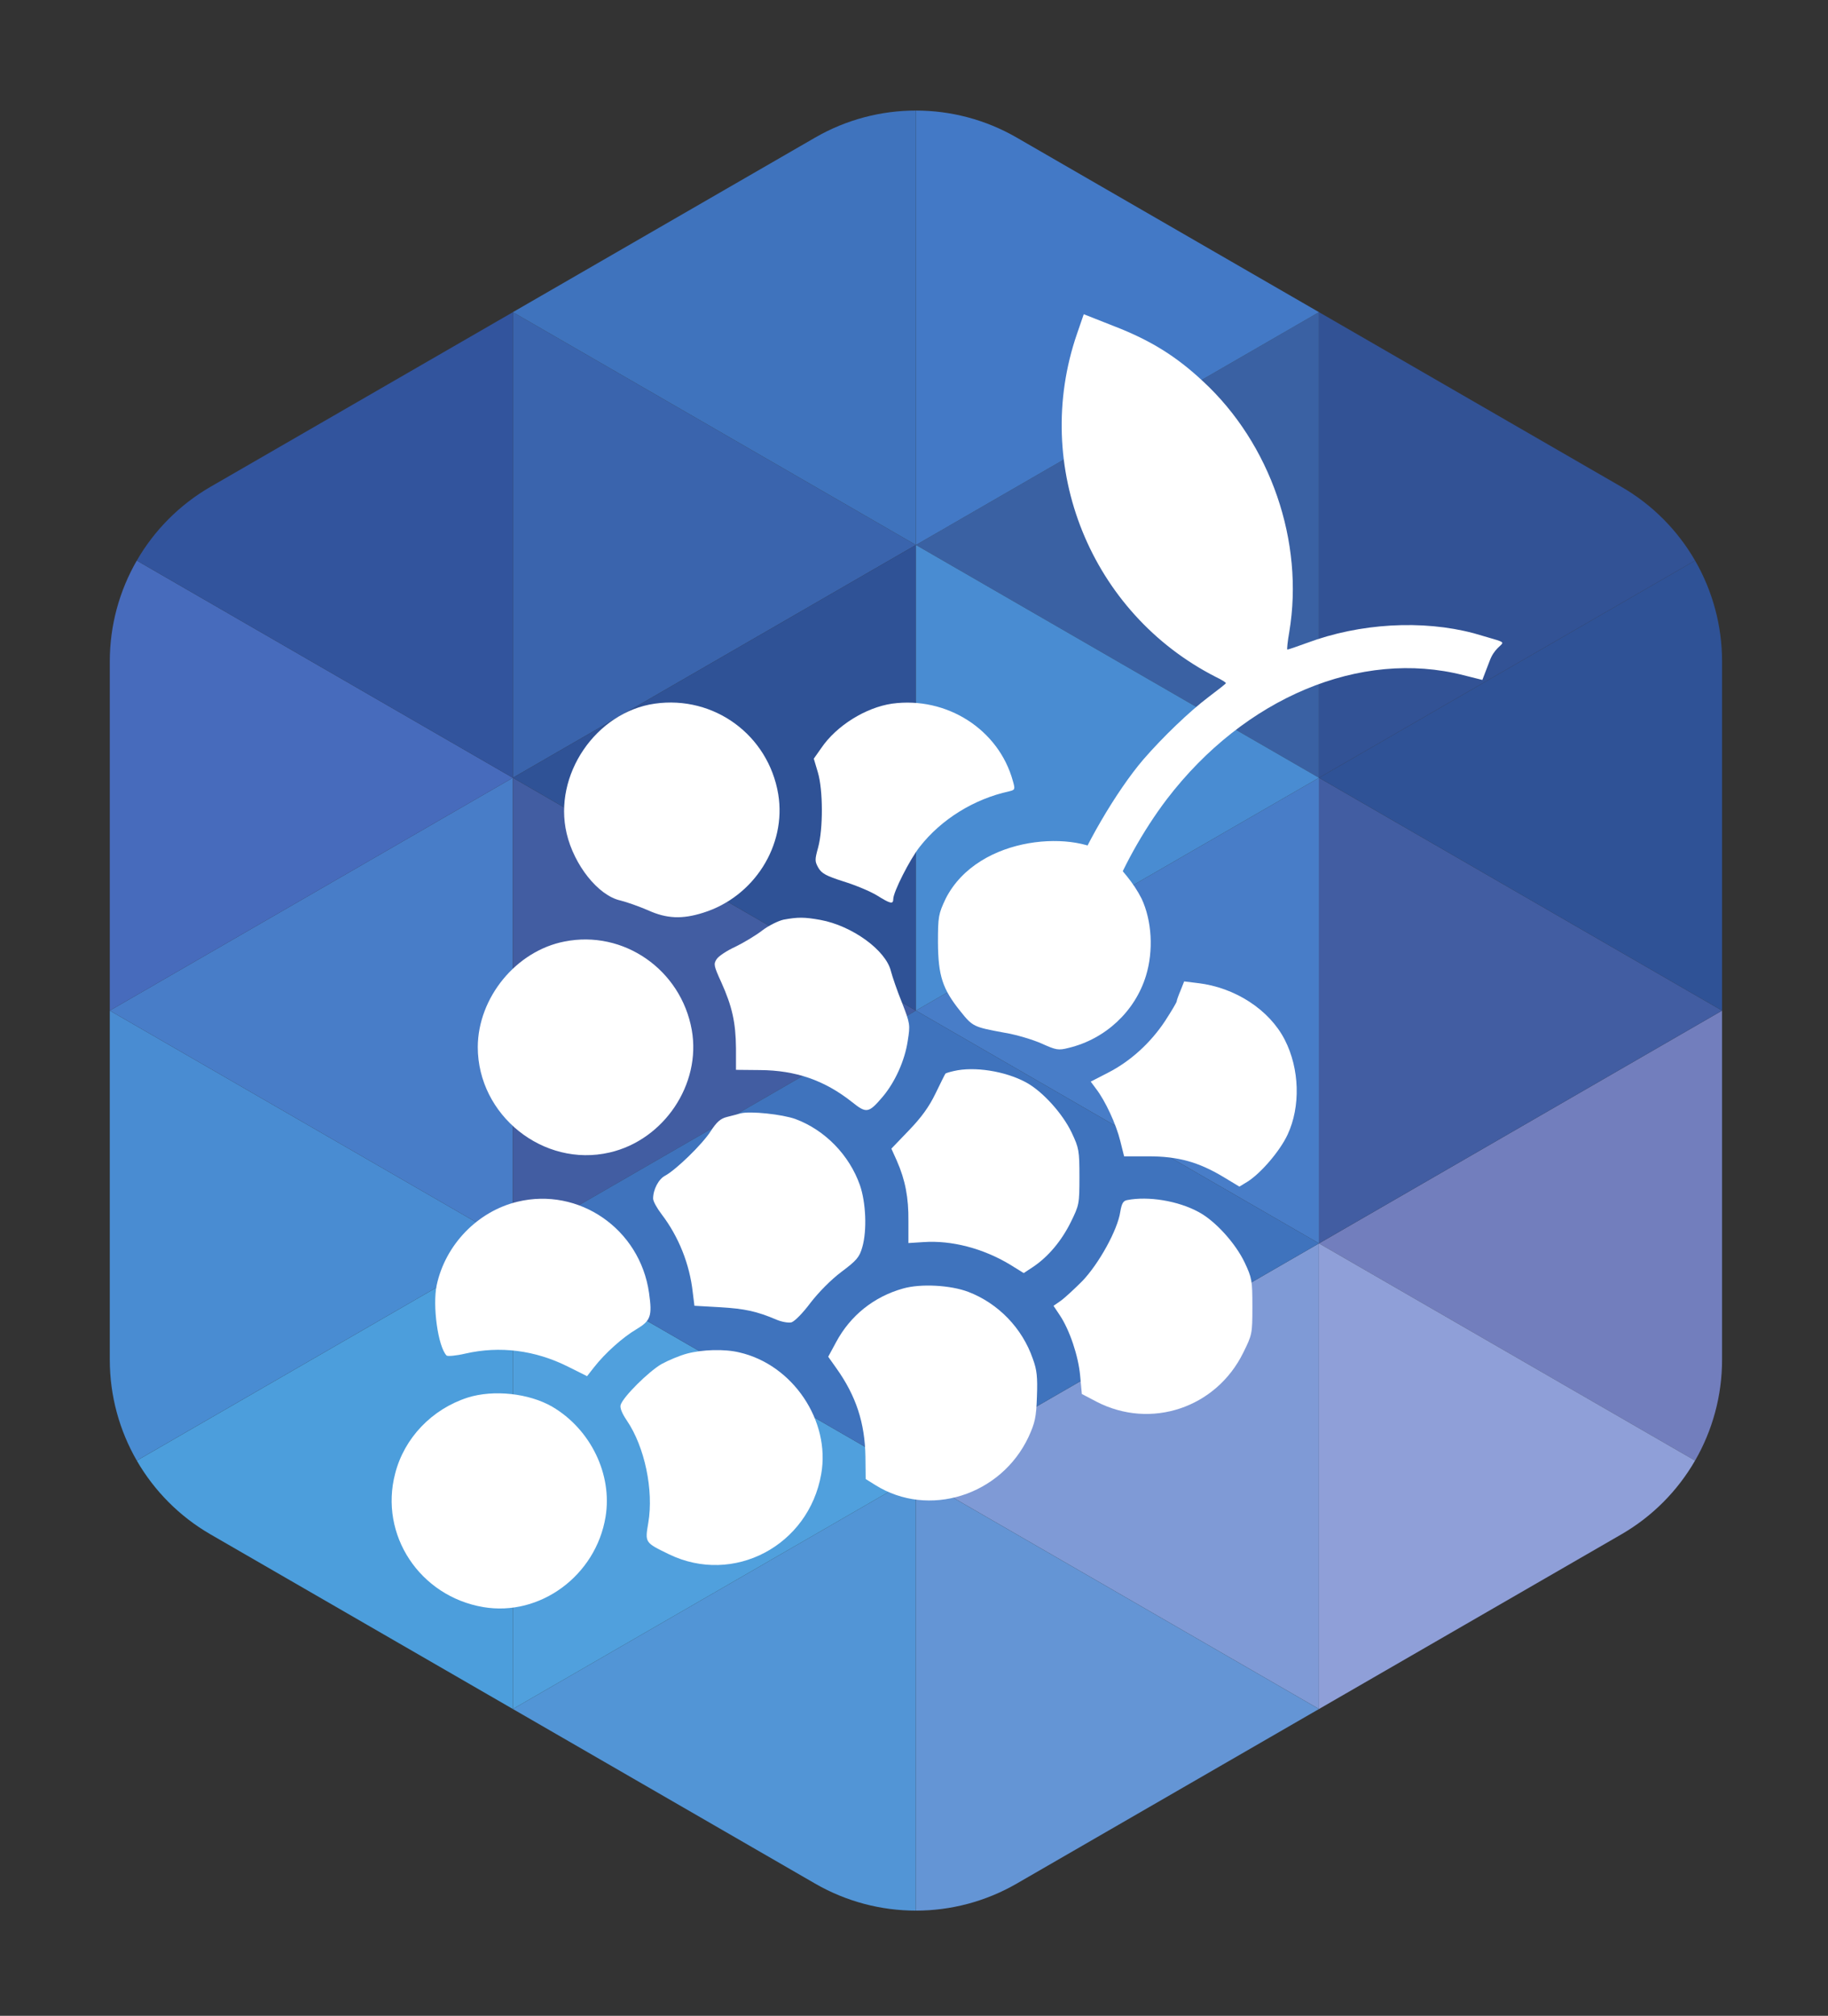 <?xml version="1.0" encoding="UTF-8" standalone="no"?>
<svg xmlns:dc="http://purl.org/dc/elements/1.1/" xmlns:cc="http://creativecommons.org/ns#" xmlns:rdf="http://www.w3.org/1999/02/22-rdf-syntax-ns#" xmlns:svg="http://www.w3.org/2000/svg" xmlns="http://www.w3.org/2000/svg" xmlns:sodipodi="http://sodipodi.sourceforge.net/DTD/sodipodi-0.dtd" xmlns:inkscape="http://www.inkscape.org/namespaces/inkscape" id="svg6693" version="1.1" xml:space="preserve" width="169.028" height="186.32" viewBox="0 0 169.028 186.32" inkscape:version="0.91 r13725" inkscape:export-xdpi="337.07999" inkscape:export-ydpi="337.07999"><rect x="0" y="0" width="169.028" height="186.32" fill="#333333" stroke="none"/><sodipodi:namedview pagecolor="#ffffff" bordercolor="#666666" borderopacity="1" objecttolerance="10" gridtolerance="10" guidetolerance="10" inkscape:pageopacity="0" inkscape:pageshadow="2" inkscape:window-width="1869" inkscape:window-height="1056" id="namedview60" showgrid="false" inkscape:zoom="5.0665636" inkscape:cx="49.29083" inkscape:cy="101.64263" inkscape:window-x="51" inkscape:window-y="24" inkscape:window-maximized="1" inkscape:current-layer="g4634" showguides="false"/><defs id="defs6697"><clipPath clipPathUnits="userSpaceOnUse" id="clipPath6707"><path d="m 0,870.236 623.626,0 L 623.626,0 0,0 0,870.236 Z" id="path6709"/></clipPath><clipPath clipPathUnits="userSpaceOnUse" id="clipPath6719"><path d="m 0,870.236 623.626,0 L 623.626,0 0,0 0,870.236 Z" id="path6721"/></clipPath><clipPath clipPathUnits="userSpaceOnUse" id="clipPath6731"><path d="m 0,870.236 623.626,0 L 623.626,0 0,0 0,870.236 Z" id="path6733"/></clipPath><clipPath id="clipPath4150" clipPathUnits="userSpaceOnUse"><path id="path4152" d="m 0,870.236 623.626,0 L 623.626,0 0,0 0,870.236 Z"/></clipPath><clipPath id="clipPath4162" clipPathUnits="userSpaceOnUse"><path id="path4164" d="m 0,870.236 623.626,0 L 623.626,0 0,0 0,870.236 Z"/></clipPath><clipPath id="clipPath4390" clipPathUnits="userSpaceOnUse"><path id="path4392" d="m 0,870.236 623.626,0 L 623.626,0 0,0 0,870.236 Z"/></clipPath><clipPath id="clipPath4398" clipPathUnits="userSpaceOnUse"><path id="path4400" d="m -80.514,14.173 -595.276,0 0,841.89 595.276,0 0,-841.89 z"/></clipPath><clipPath id="clipPath6707-4" clipPathUnits="userSpaceOnUse"><path id="path6709-2" d="m 0,870.236 623.626,0 L 623.626,0 0,0 0,870.236 Z"/></clipPath><clipPath id="clipPath6719-3" clipPathUnits="userSpaceOnUse"><path id="path6721-3" d="m 0,870.236 623.626,0 L 623.626,0 0,0 0,870.236 Z"/></clipPath><clipPath id="clipPath6731-1" clipPathUnits="userSpaceOnUse"><path id="path6733-5" d="m 0,870.236 623.626,0 L 623.626,0 0,0 0,870.236 Z"/></clipPath><clipPath clipPathUnits="userSpaceOnUse" id="clipPath4150-1"><path d="m 0,870.236 623.626,0 L 623.626,0 0,0 0,870.236 Z" id="path4152-0"/></clipPath><clipPath clipPathUnits="userSpaceOnUse" id="clipPath4162-3"><path d="m 0,870.236 623.626,0 L 623.626,0 0,0 0,870.236 Z" id="path4164-5"/></clipPath><clipPath clipPathUnits="userSpaceOnUse" id="clipPath4390-2"><path d="m 0,870.236 623.626,0 L 623.626,0 0,0 0,870.236 Z" id="path4392-2"/></clipPath><clipPath clipPathUnits="userSpaceOnUse" id="clipPath4398-1"><path d="m -80.514,14.173 -595.276,0 0,841.89 595.276,0 0,-841.89 z" id="path4400-4"/></clipPath></defs><g transform="matrix(1.295,0,0,1.295,-420.055,-610.939)" id="lion"><title id="title17040">lion</title><g id="g5080" transform="matrix(1.25,0,0,-1.25,-1.3964844e-4,1275.397)"><path d="m 288.789,571.907 0,0 -21.482,-12.403 c 0.994,-1.721 2.433,-3.185 4.214,-4.213 l 17.268,-9.97 0,26.586 z" style="fill:#4c9edc;fill-opacity:1;fill-rule:nonzero;stroke:none" id="path5082-8"/><path d="m 265.765,585.2 0,-19.939 c 0,-2.057 0.549,-4.035 1.542,-5.756 l 21.482,12.402 -23.024,13.293 z" style="fill:#498cd2;fill-opacity:1;fill-rule:nonzero;stroke:none" id="path5084-8"/><path d="m 288.789,571.907 0,26.586 -23.024,-13.293 0,0 23.024,-13.293 z" style="fill:#487dc8;fill-opacity:1;fill-rule:nonzero;stroke:none" id="path5086-9"/><path d="m 288.789,545.321 0,0 17.268,-9.97 c 1.781,-1.028 3.769,-1.542 5.756,-1.542 l 0,24.805 -23.024,-13.293 z" style="fill:#5295d6;fill-opacity:1;fill-rule:nonzero;stroke:none" id="path5088-6"/><path d="m 267.307,610.895 c -0.994,-1.721 -1.542,-3.7 -1.542,-5.756 l 0,-19.94 23.024,13.293 -21.482,12.403 z" style="fill:#476bbc;fill-opacity:1;fill-rule:nonzero;stroke:none" id="path5090-0"/><path d="m 334.837,545.321 0,26.586 -23.024,-13.293 23.024,-13.293 z" style="fill:#7f9ad6;fill-opacity:1;fill-rule:nonzero;stroke:none" id="path5092-2"/><path d="m 356.319,559.504 c 0.994,1.721 1.542,3.7 1.542,5.756 l 0,19.939 -23.024,-13.293 21.482,-12.402 z" style="fill:#727ebd;fill-opacity:1;fill-rule:nonzero;stroke:none" id="path5094-5"/><path d="m 334.837,571.907 0,-26.586 17.268,9.97 c 1.781,1.028 3.22,2.492 4.214,4.214 l -21.482,12.402 z" style="fill:#8f9fd8;fill-opacity:1;fill-rule:nonzero;stroke:none" id="path5096-0"/><path d="m 334.837,598.493 0,0 0,-26.586 23.024,13.293 0,0 -23.024,13.293 z" style="fill:#425da2;fill-opacity:1;fill-rule:nonzero;stroke:none" id="path5098-9"/><path d="m 311.813,558.614 0,-24.805 c 1.987,0 3.975,0.514 5.756,1.542 l 17.268,9.97 -23.024,13.293 z" style="fill:#6495d5;fill-opacity:1;fill-rule:nonzero;stroke:none" id="path5100-5"/><path d="m 311.813,611.786 -23.024,13.293 0,-26.586 23.024,13.293 z" style="fill:#3a64ad;fill-opacity:1;fill-rule:nonzero;stroke:none" id="path5102-1"/><path d="m 311.813,611.786 23.024,-13.293 0,26.586 -23.024,-13.293 z" style="fill:#3a61a3;fill-opacity:1;fill-rule:nonzero;stroke:none" id="path5104-7"/><path d="m 267.307,610.895 21.482,-12.403 0,26.586 -17.268,-9.969 c -1.781,-1.029 -3.22,-2.493 -4.214,-4.214" style="fill:#32549d;fill-opacity:1;fill-rule:nonzero;stroke:none" id="path5106-7"/><path d="m 334.837,598.493 23.024,-13.293 0,19.939 c 0,2.057 -0.548,4.035 -1.542,5.757 l -21.482,-12.403 z" style="fill:#2f5296;fill-opacity:1;fill-rule:nonzero;stroke:none" id="path5108-7"/><path d="m 334.837,598.493 21.482,12.403 c -0.994,1.721 -2.433,3.185 -4.214,4.213 l -17.268,9.97 0,-26.586 z" style="fill:#325295;fill-opacity:1;fill-rule:nonzero;stroke:none" id="path5110-4"/><path d="m 334.837,625.079 -17.269,9.97 c -1.781,1.028 -3.768,1.542 -5.755,1.542 l 0,-24.805 23.024,13.293 z" style="fill:#4379c6;fill-opacity:1;fill-rule:nonzero;stroke:none" id="path5112-0"/><path d="m 311.813,611.786 0,24.805 c -1.987,0 -3.975,-0.514 -5.755,-1.542 l -17.269,-9.97 23.024,-13.293 z" style="fill:#3f73bd;fill-opacity:1;fill-rule:nonzero;stroke:none" id="path5114-8"/><path d="m 288.789,545.321 23.024,13.293 -23.024,13.293 0,-26.586 z" style="fill:#50a0dd;fill-opacity:1;fill-rule:nonzero;stroke:none" id="path5116-4"/><path id="path5118-4" style="fill:#425da2;fill-opacity:1;fill-rule:nonzero;stroke:none" d="m 288.789,598.493 0,0 0,-26.586 23.024,13.293 0,0 -23.024,13.293 z"/><path id="path5120-6" style="fill:#487dc8;fill-opacity:1;fill-rule:nonzero;stroke:none" d="m 334.837,571.907 0,26.586 -23.024,-13.293 0,0 23.024,-13.293 z"/><path id="path5122-9" transform="matrix(0.8,0,0,-0.8,1.1171875e-4,1020.318)" d="m 389.766,543.896 0,0.002 -28.779,16.615 28.779,16.617 28.781,-16.617 -28.781,-16.617 z" style="fill:#3f73bd;fill-opacity:1;fill-rule:nonzero;stroke:none"/><path id="path5124-5" style="fill:#2f5296;fill-opacity:1;fill-rule:nonzero;stroke:none" d="m 311.813,585.2 0,26.586 -23.024,-13.293 23.024,-13.293 z"/><path id="path5126-1" style="fill:#498cd2;fill-opacity:1;fill-rule:nonzero;stroke:none" d="m 311.813,585.2 23.024,13.293 -23.024,13.293 0,-26.586 z"/></g><path inkscape:connector-curvature="0" d="m 482.012,471.663 c -0.683,-0.393 -1.387,-0.719 -2.102,-0.988 5.132,4.25 6.599,11.701 3.152,17.66 -3.452,5.957 -10.653,8.385 -16.891,6.049 0.588,0.486 1.221,0.934 1.904,1.326 6.639,3.852 15.14,1.589 18.989,-5.051 3.852,-6.639 1.59,-15.145 -5.052,-18.996" style="fill:#ffffff;fill-opacity:1;fill-rule:nonzero;stroke:none" id="path255"/><g id="g4632" transform="matrix(0.088,0,0,0.088,348.093,497.206)" style="fill:#ffffff;fill-opacity:1"><g id="g4634" transform="matrix(0.1,0,0,-0.1,0,484)" style="fill:#ffffff;fill-opacity:1"><g id="g4203" transform="translate(381.448,-520.156)"><path sodipodi:nodetypes="sccccccsccccscsccscccs" style="fill:#ffffff;fill-opacity:1" inkscape:connector-curvature="0" d="m 5928.982,939.31 c 84.481,245.046 269.744,578.999 461.528,830.314 630.271,823.652 1572.359,1218.349 2405.787,1005.167 l 153.71,-38.607 59.458,154.667 c 69.925,192.122 244.911,112.232 -128.979,223.863 -417.35,110.882 -924.274,81.606 -1352.364,-77.98 -84.687,-30.567 -155.246,-55.744 -160.824,-53.821 -3.687,1.271 2.522,67.144 16.232,142.808 122.318,730.947 -151.812,1526.328 -700.743,2033.01 -216.607,202.56 -425.549,332.243 -718.306,445.548 l -248.607,98.085 -54.626,-158.448 c -370.943,-1075.952 111.083,-2266.681 1126.433,-2783.645 47.837,-22.627 83.31,-45.223 81.419,-50.706 -1.89,-5.483 -64.057,-54.18 -139.207,-110.777 C 6574.014,2481.38 6354.909,2270.477 6200.848,2092.682 5980.68,1836.661 5702.776,1359.481 5601.151,1064.707 l -40.644,-117.891 165.822,-57.168 165.822,-57.168 z" id="path4636"/><path style="fill:#ffffff;fill-opacity:1" inkscape:connector-curvature="0" d="M 2235.3,2543.8 C 1757.8,2475.6 1409,1965 1520.1,1491.4 c 60.4,-257.2 255.3,-502.8 434.6,-543.7 56.5,-13.7 157.9,-50.7 226.1,-79.9 150.1,-68.2 276.7,-74.1 448.2,-19.5 411.2,128.6 676.2,545.7 608,960.8 -79.9,479.4 -520.3,802.9 -1001.7,734.7 z" id="path4638"/><path style="fill:#ffffff;fill-opacity:1" inkscape:connector-curvature="0" d="m 4160.7,2543.8 c -214.4,-31.2 -452.1,-179.3 -574.9,-360.5 l -60.4,-85.8 33.1,-111.1 c 42.9,-144.2 42.9,-459.9 1.9,-610 -27.3,-99.4 -27.3,-111.1 1.9,-163.7 27.3,-46.8 64.3,-66.3 204.6,-111.1 95.5,-29.2 216.3,-79.9 270.9,-113 109.1,-68.2 132.5,-74.1 132.5,-29.2 0,56.5 134.5,321.6 214.4,422.9 175.4,224.1 440.4,387.8 725,450.2 48.7,11.7 50.7,15.6 31.2,83.8 -114.9,419 -537.8,687.9 -980.2,627.5 z" id="path4640"/><path style="fill:#ffffff;fill-opacity:1" inkscape:connector-curvature="0" d="m 3279.9,791.8 c -42.9,-9.7 -122.8,-48.7 -175.4,-89.6 -50.7,-39 -148.1,-97.4 -216.3,-130.6 -68.2,-31.2 -136.4,-76 -152,-101.3 -25.3,-39 -21.4,-54.6 39,-187.1 87.7,-194.9 116.9,-325.4 118.9,-534 l 0,-175.4 194.9,-1.9 c 288.4,-2 522.3,-81.9 746.4,-259.2 116.9,-93.5 134.5,-91.6 247.5,40.9 101.3,118.9 181.2,296.2 204.6,454.1 21.4,132.5 19.5,140.3 -46.8,311.8 -39,95.5 -78,210.5 -89.7,255.3 -40.9,169.5 -315.7,368.3 -572.9,415.1 -130.6,23.3 -181.3,23.3 -298.2,1.9 z" id="path4642"/><path style="fill:#ffffff;fill-opacity:1" inkscape:connector-curvature="0" d="M 1502.6,614.5 C 1110.8,538.5 801,160.4 799,-241.1 c 0,-553.5 532,-980.3 1069.9,-855.5 440.4,101.3 744.5,553.5 666.5,993.9 C 2447.7,386.5 1982,710 1502.6,614.5 Z" id="path4644"/><path style="fill:#ffffff;fill-opacity:1" inkscape:connector-curvature="0" d="M 6501.2,216.9 C 6483.7,176 6470,137 6470,129.2 c 0,-7.8 -42.9,-79.9 -93.5,-157.9 -116.9,-177.3 -280.6,-327.4 -463.8,-420.9 l -140.3,-72.1 44.8,-60.4 c 72.1,-93.5 161.7,-284.5 194.9,-420.9 l 31.2,-124.7 198.8,0 c 239.7,0 405.4,-46.8 604.1,-165.6 l 132.5,-79.9 64.3,39 c 109.1,68.2 265,249.4 327.4,383.9 105.2,226.1 97.4,532.1 -23.4,767.8 C 7222.3,61 6943.6,242.2 6641.6,277.3 l -111.1,13.7 -29.3,-74.1 z" id="path4646"/><path style="fill:#ffffff;fill-opacity:1" inkscape:connector-curvature="0" d="m 4661.6,-435.9 c -35.1,-7.8 -66.3,-17.5 -68.2,-21.4 -3.9,-3.9 -39,-76 -79.9,-159.8 -52.6,-109.2 -115,-194.9 -216.3,-300.1 l -142.3,-148.1 44.8,-99.4 c 68.2,-155.9 95.5,-298.2 93.5,-489.1 l 0,-177.3 122.8,7.8 c 228,15.6 481.3,-50.7 699.6,-181.2 l 113,-70.1 74.1,48.7 c 122.8,81.8 230,208.5 306,360.5 70.2,142.3 72.1,150 72.1,370.3 0,214.4 -3.9,233.9 -62.4,358.6 -74,155.9 -237.7,337.1 -372.2,409.3 -169.5,91.3 -419,130.2 -584.6,91.3 z" id="path4648"/><path style="fill:#ffffff;fill-opacity:1" inkscape:connector-curvature="0" d="m 2933,-778.9 c -21.4,-5.9 -70.2,-19.5 -111.1,-29.2 -54.6,-13.6 -83.8,-40.9 -132.5,-115 -68.2,-107.2 -282.6,-313.8 -368.3,-360.5 -54.6,-27.3 -99.4,-113 -99.4,-187.1 0,-21.4 31.2,-77.9 70.2,-128.6 136.4,-179.3 226.1,-401.4 251.4,-631.4 l 13.6,-109.1 206.6,-11.7 c 200.7,-11.7 300.1,-33.1 459.9,-101.3 40.9,-17.5 95.5,-27.3 120.8,-21.4 25.3,7.8 91.6,74 153.9,157.9 66.3,85.7 165.6,187.1 251.4,251.4 124.7,93.5 146.2,118.9 169.6,200.7 39,136.4 29.2,362.5 -19.5,502.8 -85.8,243.6 -282.6,446.3 -522.3,535.9 -107.2,38.8 -366.4,66.1 -444.3,46.6 z" id="path4650"/><path style="fill:#ffffff;fill-opacity:1" inkscape:connector-curvature="0" d="m 1120.6,-1496.1 c -323.5,-78 -584.6,-348.8 -654.8,-676.2 -35.1,-165.7 9.7,-497 79.9,-571 7.8,-7.8 77.9,-1.9 152,15.6 280.6,64.3 567.1,27.3 832.1,-105.2 l 155.9,-77.9 56.5,72.1 c 89.6,115 233.9,243.6 343,307.9 116.9,70.1 130.6,105.2 103.3,296.2 -74,518.3 -569,859.3 -1067.9,738.5 z" id="path4652"/><path style="fill:#ffffff;fill-opacity:1" inkscape:connector-curvature="0" d="m 6068.6,-1482.5 c -33.1,-5.8 -44.8,-27.3 -56.5,-95.5 -21.4,-146.2 -173.4,-421 -307.9,-561.3 -66.3,-66.3 -146.2,-140.3 -177.3,-161.7 l -56.5,-39 50.7,-76 c 79.9,-118.9 152,-333.3 165.7,-493.1 l 13.6,-146.2 118.9,-62.4 c 440.4,-228 970.5,-50.7 1190.7,397.5 72.1,146.2 74.1,152 74.1,372.2 0,214.4 -3.9,233.9 -62.4,358.6 -74.1,155.9 -237.8,337.1 -372.2,409.2 -167.7,91.9 -409.4,130.9 -580.9,97.7 z" id="path4654"/><path style="fill:#ffffff;fill-opacity:1" inkscape:connector-curvature="0" d="m 4250.4,-2199.6 c -237.8,-66.3 -428.7,-220.2 -543.7,-434.6 l -64.3,-118.9 66.3,-93.5 c 159.8,-224.1 231.9,-444.3 235.8,-719.1 l 1.9,-179.3 78,-48.7 c 432.6,-270.9 1019.2,-85.8 1243.3,389.8 52.6,115 62.4,157.8 68.2,327.4 5.9,157.9 0,216.3 -33.1,306 -85.8,249.5 -280.6,450.2 -524.2,543.7 -144.3,54.5 -384,68.1 -528.2,27.2 z" id="path4656"/><path style="fill:#ffffff;fill-opacity:1" inkscape:connector-curvature="0" d="m 2496.4,-2727.8 c -58.5,-15.6 -152,-54.6 -208.5,-85.8 -105.2,-62.4 -307.9,-263.1 -329.4,-329.4 -7.8,-23.4 9.7,-68.2 50.7,-128.6 144.2,-212.4 218.3,-565.2 173.4,-828.2 -27.3,-161.7 -29.2,-159.8 167.6,-255.3 522.3,-253.3 1134.2,68.2 1235.5,650.9 76,430.7 -230,886.7 -664.5,986.1 -120.7,29.3 -300,23.5 -424.8,-9.7 z" id="path4658"/><path style="fill:#ffffff;fill-opacity:1" inkscape:connector-curvature="0" d="m 717.2,-3084.4 c -290.4,-93.5 -514.5,-327.4 -588.5,-615.8 -130.6,-497 198.8,-995.8 715.2,-1083.5 459.9,-78 914,255.3 992,732.7 56.5,343 -120.8,709.4 -432.6,892.5 -189.2,109.2 -475.6,140.4 -686.1,74.1 z" id="path4660"/><path sodipodi:nodetypes="cccccccccc" style="fill:#ffffff;fill-opacity:1" inkscape:connector-curvature="0" d="m 4595.323,961.919 c -58.5,-124.7 -62.4,-144.2 -62.4,-356.6 2,-268.9 37,-376.1 181.2,-555.4 101.3,-126.7 107.2,-128.6 360.5,-175.4 95.5,-15.6 230,-56.5 300.1,-87.7 116.9,-52.6 134.5,-56.5 218.3,-35.1 300.1,72 539.8,298.1 627.5,584.6 62.4,202.7 48.7,446.3 -35.1,625.6 -67.211,132.817 -158.813,232.737 -259.1,339.1 -245.412,220.783 -1063.298,186.943 -1331,-339.1 z" id="path4636-3"/></g></g></g></g></svg>